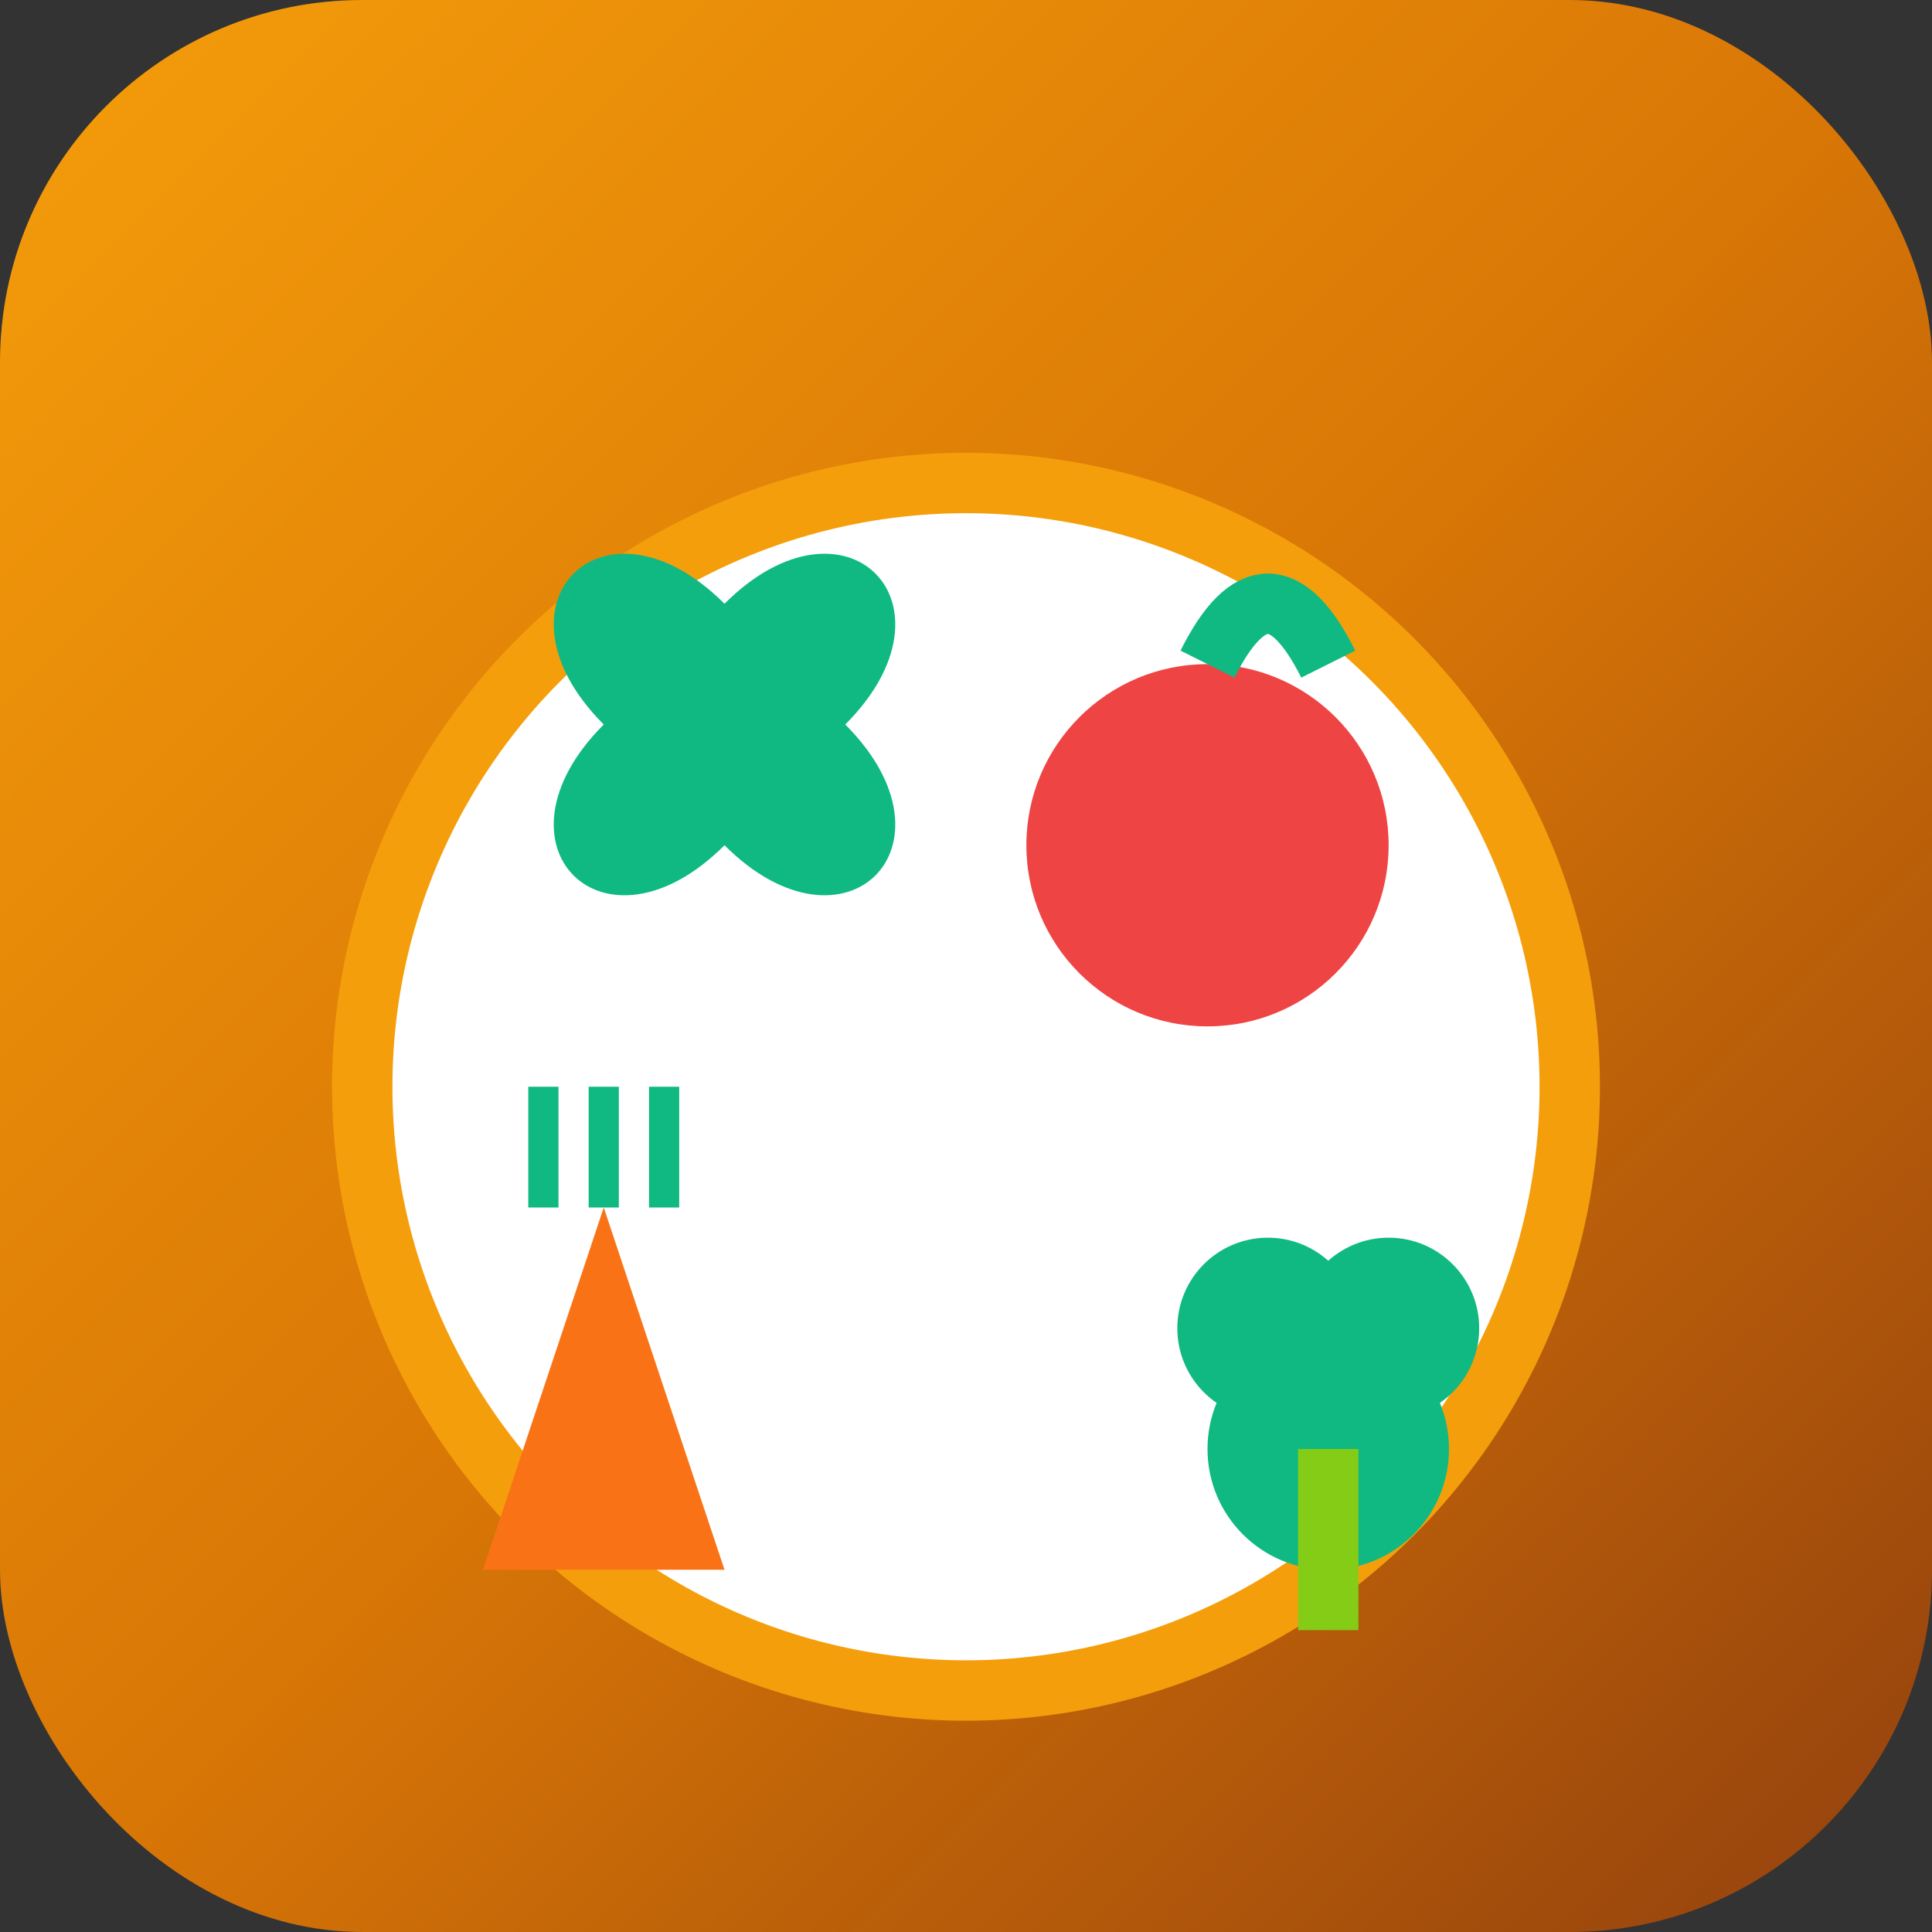 <svg width="32" height="32" viewBox="0 0 32 32" xmlns="http://www.w3.org/2000/svg">
  <rect x="0" y="0" width="32" height="32" fill="#333333" stroke="none"/>
  <defs>
    <linearGradient id="gradient" x1="0%" y1="0%" x2="100%" y2="100%">
      <stop offset="0%" style="stop-color:#f59e0b;stop-opacity:1" />
      <stop offset="50%" style="stop-color:#d97706;stop-opacity:1" />
      <stop offset="100%" style="stop-color:#92400e;stop-opacity:1" />
    </linearGradient>
  </defs>
  
  <!-- Фон -->
  <rect width="32" height="32" rx="6" fill="url(#gradient)"/>
  
  <!-- Тарілка -->
  <circle cx="16" cy="18" r="10" fill="#ffffff" stroke="#f59e0b" stroke-width="1"/>
  
  <!-- Листочок (символ здорового харчування) -->
  <path d="M12 10 C10 8, 8 10, 10 12 C8 14, 10 16, 12 14 C14 16, 16 14, 14 12 C16 10, 14 8, 12 10 Z" fill="#10b981"/>
  
  <!-- Яблуко або фрукт -->
  <circle cx="20" cy="14" r="3" fill="#ef4444"/>
  <path d="M20 11 Q21 9, 22 11" stroke="#10b981" stroke-width="1" fill="none"/>
  
  <!-- Морквинка -->
  <path d="M10 20 L8 26 L12 26 L10 20 Z" fill="#f97316"/>
  <path d="M9 20 L9 18 M10 20 L10 18 M11 20 L11 18" stroke="#10b981" stroke-width="0.5"/>
  
  <!-- Брокколі -->
  <circle cx="22" cy="24" r="2" fill="#10b981"/>
  <circle cx="21" cy="22" r="1.5" fill="#10b981"/>
  <circle cx="23" cy="22" r="1.5" fill="#10b981"/>
  <rect x="21.5" y="24" width="1" height="3" fill="#84cc16"/>
</svg>